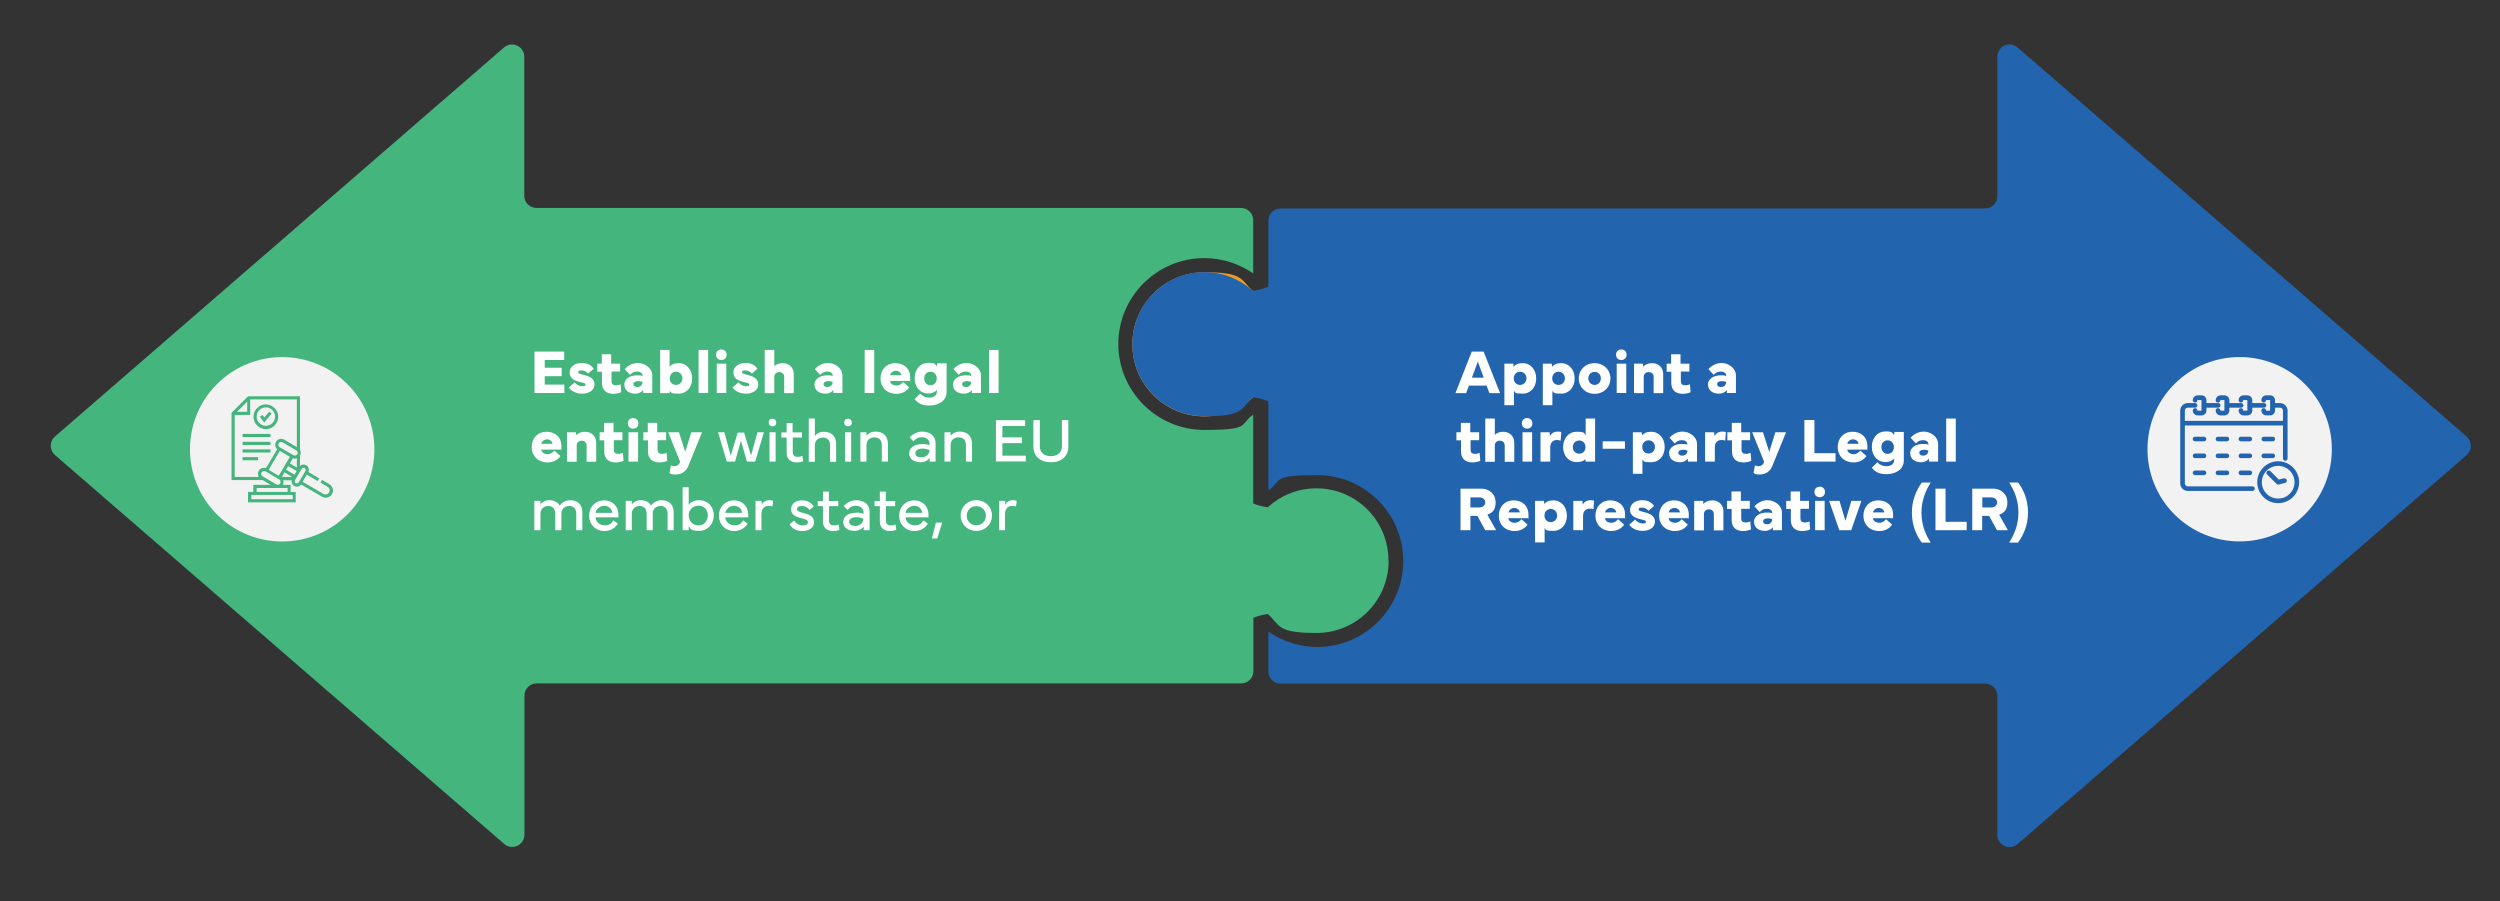 <?xml version="1.0" encoding="UTF-8"?>
<svg id="Layer_1" xmlns="http://www.w3.org/2000/svg" version="1.1" viewBox="0 0 1515.9 546.4">
  <rect x="0" y="0" width="1515.9" height="546.4" fill="#333333" stroke="none"/>
  <!-- Generator: Adobe Illustrator 29.2.1, SVG Export Plug-In . SVG Version: 2.1.0 Build 116)  -->
  <defs>
    <style>
      .st0 {
        fill: #45b57e;
      }

      .st1 {
        fill: #fff;
      }

      .st2 {
        fill: #f2f2f2;
      }

      .st3 {
        fill: #2364ae;
      }

      .st4 {
        opacity: 0;
      }

      .st5 {
        fill: #ef9c26;
      }
    </style>
  </defs>
  <g>
    <path class="st5" d="M759.8,176.5s0,0,.1,0v64.5s0,0-.1,0c-7.8,7.1-18.2,11.5-29.5,11.5-24.2,0-43.7-19.6-43.7-43.7s19.6-43.7,43.7-43.7,21.8,4.4,29.5,11.5Z"/>
    <path class="st3" d="M1495.7,275.9l-272.3,235.9c-4.8,4.2-12.3.7-12.3-5.6v-84.3c0-4.1-3.3-7.4-7.4-7.4h-427.2c-4.1,0-7.4-3.3-7.4-7.4v-24.1c8.7,6,19,9.3,29.7,9.3,28.7,0,52.1-23.4,52.1-52.1s-23.4-52.1-52.1-52.1-21,3.2-29.7,9.3v-163.6c0-4.1,3.3-7.4,7.4-7.4h427.2c4.1,0,7.4-3.3,7.4-7.4V34.4c0-6.4,7.5-9.8,12.3-5.6l272.3,235.9c3.4,3,3.4,8.2,0,11.2Z"/>
    <path class="st3" d="M759.8,176.5c-7.8-7.1-18.2-11.5-29.5-11.5-24.2,0-43.7,19.6-43.7,43.7s19.6,43.7,43.7,43.7,21.8-4.4,29.5-11.5c5.6.7,12.1,2.7,16.7,7.5v-79.6c-4.6,4.8-11.1,6.8-16.7,7.5Z"/>
    <path class="st0" d="M842,340.1c0,24.2-19.6,43.7-43.7,43.7s-21.8-4.4-29.5-11.5c-2.8.4-5.9,1.1-8.8,2.3v32.4c0,4.1-3.3,7.4-7.4,7.4h-427.2c-4.1,0-7.4,3.3-7.4,7.4v84.3c0,6.4-7.5,9.8-12.3,5.6L33.3,275.9c-3.4-3-3.4-8.2,0-11.2L305.6,28.8c4.8-4.2,12.3-.7,12.3,5.6v84.3c0,4.1,3.3,7.4,7.4,7.4h427.2c4.1,0,7.4,3.3,7.4,7.4v32.3c-8.7-6-19-9.3-29.7-9.3-28.7,0-52.1,23.4-52.1,52.1s23.4,52.1,52.1,52.1,21-3.2,29.7-9.3v53.9c2.9,1.2,6,1.9,8.8,2.3,7.8-7.1,18.1-11.5,29.5-11.5,24.2,0,43.7,19.6,43.7,43.7Z"/>
  </g>
  <g>
    <circle class="st4" cx="171.1" cy="272.4" r="62.7" transform="translate(-142.5 200.8) rotate(-45)"/>
    <circle class="st2" cx="171.1" cy="272.4" r="55.9" transform="translate(-142.5 200.8) rotate(-45)"/>
  </g>
  <g>
    <circle class="st4" cx="1358.1" cy="272.4" r="62.7" transform="translate(871.6 1569.3) rotate(-80.8)"/>
    <circle class="st2" cx="1358.1" cy="272.4" r="55.9" transform="translate(205.1 1040.1) rotate(-45)"/>
  </g>
  <g>
    <path class="st1" d="M324.2,213.2h17.9v5.1h-11.8v4.7h10.3v5.1h-10.3v5.1h11.9v5.1h-18.1v-25.2Z"/>
    <path class="st1" d="M348.4,231.8c1.3,1.5,2.8,2.4,4.7,2.4s1.9-.3,1.9-1.1-1.1-.9-3.8-1.6c-3.2-.8-5.8-2.3-5.8-5.6s2.9-5.8,7.3-5.8,6.1,1.9,7.3,3.5l-3.4,2.9c-.7-.8-2-1.9-3.9-1.9s-2.1.5-2.1,1.2,1.3,1,3.5,1.6c3.5.8,6.4,2.3,6.4,5.7s-3.2,5.6-7.4,5.6-6.7-1.7-8.2-3.7l3.6-3.2Z"/>
    <path class="st1" d="M362.1,220.5h2.8v-5.7h5.7v5.7h5.4v4.8h-5.2v5.8c0,1.9,1.1,2.5,2.6,2.5s2-.3,2.9-.6l.4,4.8c-1.2.6-3.1,1-4.7,1-4.1,0-7-2-7-6.7v-6.7h-2.8v-4.8Z"/>
    <path class="st1" d="M378.5,233.3c0-3.5,3.5-5.7,7.5-5.7s2.5.2,3.6.5v-.4c0-1.4-1.2-2.4-3.3-2.4s-3.3.9-4.3,2l-3.2-3.5c1.4-1.5,4.1-3.7,8-3.7s8.7,2.9,8.7,7.6v10.6h-5.5v-1.8c-.9,1.2-2.6,2.2-4.8,2.2-3.8,0-6.6-2-6.6-5.4ZM386.4,234.7c1.8,0,3.2-1.2,3.2-3.1-.6-.3-1.7-.5-2.5-.5-1.8,0-3,.6-3,1.8s1,1.8,2.3,1.8Z"/>
    <path class="st1" d="M400.3,212.2h5.7v10.2c1-1.3,2.7-2.2,5.4-2.2,5,0,8.3,4,8.3,9.3s-3.3,9.2-8.3,9.2-4.2-.7-5.2-1.7l-.2,1.4h-5.7v-26.1ZM406.1,229.4c0,2.4,1.6,4,3.8,4s3.9-1.7,3.9-4-1.7-4-3.9-4-3.8,1.7-3.8,4Z"/>
    <path class="st1" d="M429.4,238.3h-5.8v-26.1h5.8v26.1Z"/>
    <path class="st1" d="M437.4,211.9c1.9,0,3.2,1.3,3.2,3.2s-1.3,3.2-3.2,3.2-3.2-1.3-3.2-3.2,1.3-3.2,3.2-3.2ZM440.4,220.5v17.8h-5.8v-17.8h5.8Z"/>
    <path class="st1" d="M447.7,231.8c1.3,1.5,2.8,2.4,4.7,2.4s1.9-.3,1.9-1.1-1.1-.9-3.8-1.6c-3.2-.8-5.8-2.3-5.8-5.6s2.9-5.8,7.3-5.8,6.1,1.9,7.3,3.5l-3.4,2.9c-.7-.8-2-1.9-3.9-1.9s-2.1.5-2.1,1.2,1.3,1,3.5,1.6c3.5.8,6.4,2.3,6.4,5.7s-3.2,5.6-7.4,5.6-6.7-1.7-8.2-3.7l3.6-3.2Z"/>
    <path class="st1" d="M463.7,238.3v-26.1h5.8v9.9c1.3-1.4,3.3-1.9,5.2-1.9,3.4,0,6.6,2.4,6.6,6.6v11.6h-5.8v-9.9c0-2-1.6-2.9-3-2.9s-3,.9-3,2.9v9.9h-5.9Z"/>
    <path class="st1" d="M493.8,233.3c0-3.5,3.5-5.7,7.5-5.7s2.5.2,3.6.5v-.4c0-1.4-1.2-2.4-3.3-2.4s-3.3.9-4.3,2l-3.2-3.5c1.4-1.5,4.1-3.7,8-3.7s8.7,2.9,8.7,7.6v10.6h-5.5v-1.8c-.9,1.2-2.6,2.2-4.8,2.2-3.8,0-6.6-2-6.6-5.4ZM501.7,234.7c1.8,0,3.2-1.2,3.2-3.1-.6-.3-1.7-.5-2.5-.5-1.8,0-3,.6-3,1.8s1,1.8,2.3,1.8Z"/>
    <path class="st1" d="M530.1,238.3h-5.8v-26.1h5.8v26.1Z"/>
    <path class="st1" d="M543,220.2c4.4,0,8.9,2.7,8.9,8.7s0,1.4-.2,2.1h-12c.2,1.9,2.1,2.8,3.9,2.8s3-1,4-2.2l3.7,3.3c-1.4,2.2-4.2,3.9-7.8,3.9-5.7,0-9.6-3.9-9.6-9.3s3.6-9.3,9-9.3ZM539.7,227.5h6.8c0-1.4-1.5-2.7-3.3-2.7s-3.2,1.3-3.5,2.7Z"/>
    <path class="st1" d="M558,238.8c1.7,1.6,3.3,2.3,5.5,2.3s4.6-1,4.6-3.7v-1c-1,1.3-2.7,2.2-5.3,2.2-4.8,0-8.2-3.9-8.2-9.3s3.5-9.3,8.2-9.3,4.2,1,5.3,2.2l.2-1.9h5.7v17.2c0,5.9-5.4,8.4-10.4,8.4s-7-1.5-9-3.9l3.5-3.5ZM560.4,229.5c0,2.4,1.6,4.1,3.8,4.1s3.8-1.7,3.8-4.1-1.6-4.1-3.8-4.1c-2.3,0-3.8,1.7-3.8,4.1Z"/>
    <path class="st1" d="M577.8,233.3c0-3.5,3.5-5.7,7.5-5.7s2.5.2,3.6.5v-.4c0-1.4-1.2-2.4-3.3-2.4s-3.3.9-4.3,2l-3.2-3.5c1.4-1.5,4.1-3.7,8-3.7s8.7,2.9,8.7,7.6v10.6h-5.5v-1.8c-.9,1.2-2.6,2.2-4.8,2.2-3.8,0-6.6-2-6.6-5.4ZM585.7,234.7c1.8,0,3.2-1.2,3.2-3.1-.6-.3-1.7-.5-2.5-.5-1.8,0-3,.6-3,1.8s1,1.8,2.3,1.8Z"/>
    <path class="st1" d="M605.5,238.3h-5.8v-26.1h5.8v26.1Z"/>
    <path class="st1" d="M331.5,261.8c4.4,0,8.9,2.7,8.9,8.7s0,1.4-.2,2.1h-12c.2,1.9,2.1,2.8,3.9,2.8s3-1,4-2.2l3.7,3.3c-1.4,2.2-4.2,3.9-7.8,3.9-5.7,0-9.6-3.9-9.6-9.3s3.6-9.3,9-9.3ZM328.2,269.1h6.8c0-1.4-1.5-2.7-3.3-2.7s-3.2,1.3-3.5,2.7Z"/>
    <path class="st1" d="M343.8,279.9v-17.8h5.4l.2,1.9c1.3-1.6,3.4-2.2,5.5-2.2,3.4,0,6.6,2.4,6.6,6.6v11.6h-5.8v-9.9c0-2-1.6-2.9-3-2.9s-3,.9-3,2.9v9.9h-5.8Z"/>
    <path class="st1" d="M363.5,262.1h2.8v-5.7h5.7v5.7h5.4v4.8h-5.2v5.8c0,1.9,1.1,2.5,2.6,2.5s2-.3,2.9-.6l.4,4.8c-1.2.6-3.1,1-4.7,1-4.1,0-7-2-7-6.7v-6.7h-2.8v-4.8Z"/>
    <path class="st1" d="M383.9,253.5c1.9,0,3.2,1.3,3.2,3.2s-1.3,3.2-3.2,3.2-3.2-1.3-3.2-3.2,1.3-3.2,3.2-3.2ZM386.9,262.1v17.8h-5.8v-17.8h5.8Z"/>
    <path class="st1" d="M390,262.1h2.8v-5.7h5.7v5.7h5.4v4.8h-5.2v5.8c0,1.9,1.1,2.5,2.6,2.5s2-.3,2.9-.6l.4,4.8c-1.2.6-3.1,1-4.7,1-4.1,0-7-2-7-6.7v-6.7h-2.8v-4.8Z"/>
    <path class="st1" d="M405.2,262.1h6.5l3.8,11.9,3.7-11.9h6.5l-8.3,20.4c-1.4,3.5-4.3,5.2-7.6,5.2s-2.6-.3-3.8-.9l.8-4.6c.7.3,1.4.5,2.1.5,1.6,0,3-.9,3.5-2.7l-7.2-17.8Z"/>
    <path class="st1" d="M435.3,262.1h3.9l3.9,14.2,4.2-14h3.9l4.2,14,3.9-14.2h3.9l-5.3,17.8h-5l-3.6-12.7-3.6,12.7h-5l-5.3-17.8Z"/>
    <path class="st1" d="M468.4,253.9c1.3,0,2.3.9,2.3,2.3s-.9,2.3-2.3,2.3-2.3-.9-2.3-2.3.9-2.3,2.3-2.3ZM466.6,279.9v-17.8h3.7v17.8h-3.7Z"/>
    <path class="st1" d="M473.8,265.3v-3.1h3.2v-5.7h3.6v5.7h5.7v3.1h-5.6v8.9c0,1.9,1.1,2.8,2.9,2.8s2-.2,2.9-.6l.5,3.2c-.9.5-2.5.8-3.9.8-3.7,0-6.1-2.1-6.1-5.7v-9.4h-3.2Z"/>
    <path class="st1" d="M490.4,279.9v-26.1h3.7v10.6c.6-.9,2.3-2.6,5.5-2.6,4.8,0,7.4,3,7.4,7.4v10.8h-3.7v-10c0-3-1.6-4.7-4.3-4.7s-4.9,1.7-4.9,4.7v10h-3.7Z"/>
    <path class="st1" d="M514.2,253.9c1.3,0,2.3.9,2.3,2.3s-.9,2.3-2.3,2.3-2.3-.9-2.3-2.3.9-2.3,2.3-2.3ZM512.4,279.9v-17.8h3.7v17.8h-3.7Z"/>
    <path class="st1" d="M521.7,279.9v-17.8h3.7v2.2c.6-.9,2.3-2.6,5.5-2.6,4.9,0,7.5,3,7.5,7.4v10.8h-3.7v-10c0-3-1.6-4.7-4.4-4.7s-4.9,1.7-4.9,4.7v10h-3.7Z"/>
    <path class="st1" d="M559.1,269.2c2.1,0,3.7.4,4.5.8v-1c0-2.2-1.8-3.9-4.6-3.9s-4,1.3-5.1,2.5l-2.3-2.3c1.4-1.7,4.2-3.6,7.5-3.6,5,0,8.2,2.7,8.2,7v11.2h-3.6v-2.3c-1.1,1.7-3.2,2.7-5.5,2.7-3.9,0-6.9-1.9-6.9-5.4s3.2-5.6,7.9-5.6ZM558.7,277.3c2.9,0,4.9-2,4.9-4.4-.8-.4-2.5-.9-4.4-.9s-4.2.8-4.2,2.7,1.6,2.6,3.7,2.6Z"/>
    <path class="st1" d="M572.7,279.9v-17.8h3.7v2.2c.6-.9,2.3-2.6,5.5-2.6,4.9,0,7.5,3,7.5,7.4v10.8h-3.7v-10c0-3-1.6-4.7-4.4-4.7s-4.9,1.7-4.9,4.7v10h-3.7Z"/>
    <path class="st1" d="M603.9,254.8h17.7v3.5h-13.8v6.9h11.8v3.5h-11.8v7.6h14.2v3.5h-18.1v-25.2Z"/>
    <path class="st1" d="M626.6,270.8v-16.1h3.9v15.9c0,3.7,2.6,6,6.7,6s6.7-2.3,6.7-6v-15.9h3.9v16.1c0,5.8-4.1,9.5-10.6,9.5s-10.6-3.7-10.6-9.5Z"/>
    <path class="st1" d="M324,303.7h3.7v2.2c.6-.9,2.3-2.6,5.4-2.6s5.2,1.3,6.3,3.3c1.1-1.7,3.3-3.3,6.4-3.3,4.8,0,7.3,3,7.3,7.4v10.8h-3.7v-10c0-2.9-1.6-4.7-4.2-4.7s-4.7,1.6-4.8,4.4v10.3h-3.7v-10c0-2.9-1.6-4.7-4.2-4.7s-4.8,1.7-4.8,4.7v10h-3.7v-17.8Z"/>
    <path class="st1" d="M366.4,303.4c5.2,0,8.6,3.9,8.6,8.6s0,1.1-.1,1.7h-13.8c.2,2.7,2.4,4.8,5.5,4.8s4-.9,5.3-3l2.7,2c-1.7,3-4.9,4.5-8.1,4.5-5.4,0-9.3-4-9.3-9.3s3.8-9.3,9.2-9.3ZM371.3,311c-.2-2.5-2.3-4.3-4.9-4.3s-4.8,1.8-5.3,4.3h10.1Z"/>
    <path class="st1" d="M379.4,303.7h3.7v2.2c.6-.9,2.3-2.6,5.4-2.6s5.2,1.3,6.3,3.3c1.1-1.7,3.3-3.3,6.4-3.3,4.8,0,7.3,3,7.3,7.4v10.8h-3.7v-10c0-2.9-1.6-4.7-4.2-4.7s-4.7,1.6-4.8,4.4v10.3h-3.7v-10c0-2.9-1.6-4.7-4.2-4.7s-4.8,1.7-4.8,4.7v10h-3.7v-17.8Z"/>
    <path class="st1" d="M413.9,295.4h3.7v10.7c1.3-1.7,3.3-2.8,6.3-2.8,5.1,0,8.9,3.7,8.9,9.2s-3.9,9.4-8.9,9.4-5-1.1-6.3-2.8v2.4h-3.7v-26.1ZM423.5,318.6c3.4,0,5.7-2.8,5.7-6.1s-2.3-5.9-5.7-5.9-5.9,2.6-5.9,5.9,2.4,6.1,5.9,6.1Z"/>
    <path class="st1" d="M445.1,303.4c5.2,0,8.6,3.9,8.6,8.6s0,1.1-.1,1.7h-13.8c.2,2.7,2.4,4.8,5.5,4.8s4-.9,5.3-3l2.7,2c-1.7,3-4.9,4.5-8.1,4.5-5.4,0-9.3-4-9.3-9.3s3.8-9.3,9.2-9.3ZM450,311c-.2-2.5-2.3-4.3-4.9-4.3s-4.8,1.8-5.3,4.3h10.1Z"/>
    <path class="st1" d="M458.1,321.5v-17.8h3.7v2.4c1-1.9,2.7-2.8,4.6-2.8s2.4.4,2.4.4l-.4,3.4c-.2,0-1-.4-2.2-.4-2,0-4.5,1-4.5,5.1v9.7h-3.7Z"/>
    <path class="st1" d="M481.6,315.6c1,1.7,2.7,3,5,3s3.3-.8,3.3-2-1.1-1.7-3.7-2.3c-3.8-.9-6.5-2.1-6.5-5.6s3-5.3,6.6-5.3,5.9,1.7,7.1,3.7l-2.5,2.1c-1-1.4-2.5-2.4-4.6-2.4s-3,.7-3,1.9,1.3,1.7,3.9,2.4c3.9.9,6.4,2.2,6.4,5.6s-3.3,5.3-7.1,5.3-6.3-1.6-7.7-4.1l2.7-2.2Z"/>
    <path class="st1" d="M495.8,306.9v-3.1h3.2v-5.7h3.6v5.7h5.7v3.1h-5.6v8.9c0,1.9,1.1,2.8,2.9,2.8s2-.2,2.9-.6l.5,3.2c-.9.5-2.5.8-3.9.8-3.7,0-6.1-2.1-6.1-5.7v-9.4h-3.2Z"/>
    <path class="st1" d="M519.1,310.8c2.1,0,3.7.4,4.5.8v-1c0-2.2-1.8-3.9-4.6-3.9s-4,1.3-5.1,2.5l-2.3-2.3c1.4-1.7,4.2-3.6,7.5-3.6,5,0,8.2,2.7,8.2,7v11.2h-3.6v-2.3c-1.1,1.7-3.2,2.7-5.5,2.7-3.9,0-6.9-1.9-6.9-5.4s3.2-5.6,7.9-5.6ZM518.6,318.9c2.9,0,4.9-2,4.9-4.4-.8-.4-2.5-.9-4.4-.9s-4.2.8-4.2,2.7,1.6,2.6,3.7,2.6Z"/>
    <path class="st1" d="M530.3,306.9v-3.1h3.2v-5.7h3.6v5.7h5.7v3.1h-5.6v8.9c0,1.9,1.1,2.8,2.9,2.8s2-.2,2.9-.6l.5,3.2c-.9.5-2.5.8-3.9.8-3.7,0-6.1-2.1-6.1-5.7v-9.4h-3.2Z"/>
    <path class="st1" d="M554.4,303.4c5.2,0,8.6,3.9,8.6,8.6s0,1.1-.1,1.7h-13.8c.2,2.7,2.4,4.8,5.5,4.8s4-.9,5.3-3l2.7,2c-1.7,3-4.9,4.5-8.1,4.5-5.4,0-9.3-4-9.3-9.3s3.8-9.3,9.2-9.3ZM559.2,311c-.2-2.5-2.3-4.3-4.9-4.3s-4.8,1.8-5.3,4.3h10.1Z"/>
    <path class="st1" d="M571.3,316.9l-3,9.6h-3.2l2.4-9.6h3.9Z"/>
    <path class="st1" d="M582.5,312.6c0-5.2,4-9.3,9.5-9.3s9.5,4.1,9.5,9.3-4,9.3-9.5,9.3-9.5-4.1-9.5-9.3ZM592,318.5c3.4,0,5.8-2.5,5.8-5.8s-2.4-5.8-5.8-5.8-5.8,2.5-5.8,5.8,2.4,5.8,5.8,5.8Z"/>
    <path class="st1" d="M605.8,321.5v-17.8h3.7v2.4c1-1.9,2.7-2.8,4.6-2.8s2.4.4,2.4.4l-.4,3.4c-.2,0-1-.4-2.2-.4-2,0-4.5,1-4.5,5.1v9.7h-3.7Z"/>
  </g>
  <g>
    <path class="st1" d="M892.4,213.2h7.2l10,25.2h-6.5l-1.7-4.6h-10.7l-1.7,4.6h-6.5l9.9-25.2ZM892.5,229h7.2l-3.6-9.7-3.6,9.7Z"/>
    <path class="st1" d="M912.1,220.5h5.5l.2,1.9c1-1.3,2.7-2.2,5.4-2.2,5,0,8.3,4,8.3,9.3s-3.3,9.2-8.3,9.2-4.2-.7-5.2-1.7v8.7h-5.8v-25.2ZM917.9,229.4c0,2.4,1.6,4,3.8,4s3.9-1.7,3.9-4-1.7-4-3.9-4-3.8,1.7-3.8,4Z"/>
    <path class="st1" d="M935.4,220.5h5.5l.2,1.9c1-1.3,2.7-2.2,5.4-2.2,5,0,8.3,4,8.3,9.3s-3.3,9.2-8.3,9.2-4.2-.7-5.2-1.7v8.7h-5.8v-25.2ZM941.2,229.4c0,2.4,1.6,4,3.8,4s3.9-1.7,3.9-4-1.7-4-3.9-4-3.8,1.7-3.8,4Z"/>
    <path class="st1" d="M966.9,220.2c5.5,0,9.6,4,9.6,9.3s-4.1,9.3-9.6,9.3-9.6-4-9.6-9.3,4.1-9.3,9.6-9.3ZM966.9,233.4c2.2,0,3.8-1.7,3.8-4s-1.6-3.9-3.8-3.9-3.8,1.7-3.8,3.9,1.6,4,3.8,4Z"/>
    <path class="st1" d="M983.1,211.9c1.9,0,3.2,1.3,3.2,3.2s-1.3,3.2-3.2,3.2-3.2-1.3-3.2-3.2,1.3-3.2,3.2-3.2ZM986.1,220.5v17.8h-5.8v-17.8h5.8Z"/>
    <path class="st1" d="M990.8,238.3v-17.8h5.4l.2,1.9c1.3-1.6,3.4-2.2,5.5-2.2,3.4,0,6.6,2.4,6.6,6.6v11.6h-5.8v-9.9c0-2-1.6-2.9-3-2.9s-3,.9-3,2.9v9.9h-5.8Z"/>
    <path class="st1" d="M1010.5,220.5h2.8v-5.7h5.7v5.7h5.4v4.8h-5.2v5.8c0,1.9,1.1,2.5,2.6,2.5s2-.3,2.9-.6l.4,4.8c-1.2.6-3.1,1-4.7,1-4.1,0-7-2-7-6.7v-6.7h-2.8v-4.8Z"/>
    <path class="st1" d="M1035.6,233.3c0-3.5,3.5-5.7,7.5-5.7s2.5.2,3.6.5v-.4c0-1.4-1.2-2.4-3.3-2.4s-3.3.9-4.3,2l-3.2-3.5c1.4-1.5,4.1-3.7,8-3.7s8.7,2.9,8.7,7.6v10.6h-5.5v-1.8c-.9,1.2-2.6,2.2-4.8,2.2-3.8,0-6.6-2-6.6-5.4ZM1043.5,234.7c1.8,0,3.2-1.2,3.2-3.1-.6-.3-1.7-.5-2.5-.5-1.8,0-3,.6-3,1.8s1,1.8,2.3,1.8Z"/>
    <path class="st1" d="M883,262.1h2.8v-5.7h5.7v5.7h5.4v4.8h-5.2v5.8c0,1.9,1.1,2.5,2.6,2.5s2-.3,2.9-.6l.4,4.8c-1.2.6-3.1,1-4.7,1-4.1,0-7-2-7-6.7v-6.7h-2.8v-4.8Z"/>
    <path class="st1" d="M900.6,279.9v-26.1h5.8v9.9c1.3-1.4,3.3-1.9,5.2-1.9,3.4,0,6.6,2.4,6.6,6.6v11.6h-5.8v-9.9c0-2-1.6-2.9-3-2.9s-3,.9-3,2.9v9.9h-5.9Z"/>
    <path class="st1" d="M926,253.5c1.9,0,3.2,1.3,3.2,3.2s-1.3,3.2-3.2,3.2-3.2-1.3-3.2-3.2,1.3-3.2,3.2-3.2ZM929,262.1v17.8h-5.8v-17.8h5.8Z"/>
    <path class="st1" d="M934.1,279.9v-17.8h5.5l.2,2.4c.8-1.8,2.6-2.8,4.7-2.8s1.4.1,2.2.4l-.4,5.1c-.7-.3-1.5-.4-2.2-.4-2.2,0-4.1,1.2-4.1,4.5v8.6h-5.8Z"/>
    <path class="st1" d="M947.8,271.1c0-5.3,3.3-9.3,8.3-9.3s4.4.9,5.4,2.2v-10.2h5.7v26.1h-5.7l-.2-1.4c-1.1,1.1-3,1.7-5.2,1.7-5,0-8.3-3.9-8.3-9.2ZM957.6,275.1c2.2,0,3.8-1.7,3.8-4s-1.6-4-3.8-4-3.9,1.6-3.9,4,1.7,4,3.9,4Z"/>
    <path class="st1" d="M985.3,272.1h-13.5v-4.5h13.5v4.5Z"/>
    <path class="st1" d="M990,262.1h5.5l.2,1.9c1-1.3,2.7-2.2,5.4-2.2,5,0,8.3,4,8.3,9.3s-3.3,9.2-8.3,9.2-4.2-.7-5.2-1.7v8.7h-5.8v-25.2ZM995.8,271c0,2.4,1.6,4,3.8,4s3.9-1.7,3.9-4-1.7-4-3.9-4-3.8,1.7-3.8,4Z"/>
    <path class="st1" d="M1012,274.9c0-3.5,3.5-5.7,7.5-5.7s2.5.2,3.6.5v-.4c0-1.4-1.2-2.4-3.3-2.4s-3.3.9-4.3,2l-3.2-3.5c1.4-1.5,4.1-3.7,8-3.7s8.7,2.9,8.7,7.6v10.6h-5.5v-1.8c-.9,1.2-2.6,2.2-4.8,2.2-3.8,0-6.6-2-6.6-5.4ZM1020,276.3c1.8,0,3.2-1.2,3.2-3.1-.6-.3-1.7-.5-2.5-.5-1.8,0-3,.6-3,1.8s1,1.8,2.3,1.8Z"/>
    <path class="st1" d="M1033.9,279.9v-17.8h5.5l.2,2.4c.8-1.8,2.6-2.8,4.7-2.8s1.4.1,2.2.4l-.4,5.1c-.7-.3-1.5-.4-2.2-.4-2.2,0-4.1,1.2-4.1,4.5v8.6h-5.8Z"/>
    <path class="st1" d="M1047.3,262.1h2.8v-5.7h5.7v5.7h5.4v4.8h-5.2v5.8c0,1.9,1.1,2.5,2.6,2.5s2-.3,2.9-.6l.4,4.8c-1.2.6-3.1,1-4.7,1-4.1,0-7-2-7-6.7v-6.7h-2.8v-4.8Z"/>
    <path class="st1" d="M1062.5,262.1h6.5l3.8,11.9,3.7-11.9h6.5l-8.3,20.4c-1.4,3.5-4.3,5.2-7.6,5.2s-2.6-.3-3.8-.9l.8-4.6c.7.3,1.4.5,2.1.5,1.6,0,3-.9,3.5-2.7l-7.2-17.8Z"/>
    <path class="st1" d="M1113,279.9h-18.9v-25.2h6.1v20.1h12.8v5.1Z"/>
    <path class="st1" d="M1123.4,261.8c4.4,0,8.9,2.7,8.9,8.7s0,1.4-.2,2.1h-12c.2,1.9,2.1,2.8,3.9,2.8s3-1,4-2.2l3.7,3.3c-1.4,2.2-4.2,3.9-7.8,3.9-5.7,0-9.6-3.9-9.6-9.3s3.6-9.3,9-9.3ZM1120.1,269.1h6.8c0-1.4-1.5-2.7-3.3-2.7s-3.2,1.3-3.5,2.7Z"/>
    <path class="st1" d="M1138.4,280.4c1.7,1.6,3.3,2.3,5.5,2.3s4.6-1,4.6-3.7v-1c-1,1.3-2.7,2.2-5.3,2.2-4.8,0-8.2-3.9-8.2-9.3s3.5-9.3,8.2-9.3,4.2,1,5.3,2.2l.2-1.9h5.7v17.2c0,5.9-5.4,8.4-10.4,8.4s-7-1.5-9-3.9l3.5-3.5ZM1140.8,271.1c0,2.4,1.6,4.1,3.8,4.1s3.8-1.7,3.8-4.1-1.6-4.1-3.8-4.1c-2.3,0-3.8,1.7-3.8,4.1Z"/>
    <path class="st1" d="M1158.2,274.9c0-3.5,3.5-5.7,7.5-5.7s2.5.2,3.6.5v-.4c0-1.4-1.2-2.4-3.3-2.4s-3.3.9-4.3,2l-3.2-3.5c1.4-1.5,4.1-3.7,8-3.7s8.7,2.9,8.7,7.6v10.6h-5.5v-1.8c-.9,1.2-2.6,2.2-4.8,2.2-3.8,0-6.6-2-6.6-5.4ZM1166.1,276.3c1.8,0,3.2-1.2,3.2-3.1-.6-.3-1.7-.5-2.5-.5-1.8,0-3,.6-3,1.8s1,1.8,2.3,1.8Z"/>
    <path class="st1" d="M1185.9,279.9h-5.8v-26.1h5.8v26.1Z"/>
    <path class="st1" d="M885.6,321.5v-25.2h12.7c4.8,0,8.6,3.4,8.6,8.2s-2,6.4-5,7.6l5.3,9.4h-6.6l-4.8-8.7h-4.2v8.7h-6.1ZM891.6,307.7h5.3c2.3,0,3.7-1.4,3.7-3.1s-1.4-3-3.7-3h-5.3v6.1Z"/>
    <path class="st1" d="M917.9,303.4c4.4,0,8.9,2.7,8.9,8.7s0,1.4-.2,2.1h-12c.2,1.9,2.1,2.8,3.9,2.8s3-1,4-2.2l3.7,3.3c-1.4,2.2-4.2,3.9-7.8,3.9-5.7,0-9.6-3.9-9.6-9.3s3.6-9.3,9-9.3ZM914.7,310.7h6.8c0-1.4-1.5-2.7-3.3-2.7s-3.2,1.3-3.5,2.7Z"/>
    <path class="st1" d="M930.7,303.7h5.5l.2,1.9c1-1.3,2.7-2.2,5.4-2.2,5,0,8.3,4,8.3,9.3s-3.3,9.2-8.3,9.2-4.2-.7-5.2-1.7v8.7h-5.8v-25.2ZM936.5,312.6c0,2.4,1.6,4,3.8,4s3.9-1.7,3.9-4-1.7-4-3.9-4-3.8,1.7-3.8,4Z"/>
    <path class="st1" d="M954,321.5v-17.8h5.5l.2,2.4c.8-1.8,2.6-2.8,4.7-2.8s1.4.1,2.2.4l-.4,5.1c-.7-.3-1.5-.4-2.2-.4-2.2,0-4.1,1.2-4.1,4.5v8.6h-5.8Z"/>
    <path class="st1" d="M976.5,303.4c4.4,0,8.9,2.7,8.9,8.7s0,1.4-.2,2.1h-12c.2,1.9,2.1,2.8,3.9,2.8s3-1,4-2.2l3.7,3.3c-1.4,2.2-4.2,3.9-7.8,3.9-5.7,0-9.6-3.9-9.6-9.3s3.6-9.3,9-9.3ZM973.2,310.7h6.8c0-1.4-1.5-2.7-3.3-2.7s-3.2,1.3-3.5,2.7Z"/>
    <path class="st1" d="M991.4,315c1.3,1.5,2.8,2.4,4.7,2.4s1.9-.3,1.9-1.1-1.1-.9-3.8-1.6c-3.2-.8-5.8-2.3-5.8-5.6s2.9-5.8,7.3-5.8,6.1,1.9,7.3,3.5l-3.4,2.9c-.7-.8-2-1.9-3.9-1.9s-2.1.5-2.1,1.2,1.3,1,3.5,1.6c3.5.8,6.4,2.3,6.4,5.7s-3.2,5.6-7.4,5.6-6.7-1.7-8.2-3.7l3.6-3.2Z"/>
    <path class="st1" d="M1015.1,303.4c4.4,0,8.9,2.7,8.9,8.7s0,1.4-.2,2.1h-12c.2,1.9,2.1,2.8,3.9,2.8s3-1,4-2.2l3.7,3.3c-1.4,2.2-4.2,3.9-7.8,3.9-5.7,0-9.6-3.9-9.6-9.3s3.6-9.3,9-9.3ZM1011.8,310.7h6.8c0-1.4-1.5-2.7-3.3-2.7s-3.2,1.3-3.5,2.7Z"/>
    <path class="st1" d="M1027.3,321.5v-17.8h5.4l.2,1.9c1.3-1.6,3.4-2.2,5.5-2.2,3.4,0,6.6,2.4,6.6,6.6v11.6h-5.8v-9.9c0-2-1.6-2.9-3-2.9s-3,.9-3,2.9v9.9h-5.8Z"/>
    <path class="st1" d="M1047.1,303.7h2.8v-5.7h5.7v5.7h5.4v4.8h-5.2v5.8c0,1.9,1.1,2.5,2.6,2.5s2-.3,2.9-.6l.4,4.8c-1.2.6-3.1,1-4.7,1-4.1,0-7-2-7-6.7v-6.7h-2.8v-4.8Z"/>
    <path class="st1" d="M1063.5,316.5c0-3.5,3.5-5.7,7.5-5.7s2.5.2,3.6.5v-.4c0-1.4-1.2-2.4-3.3-2.4s-3.3.9-4.3,2l-3.2-3.5c1.4-1.5,4.1-3.7,8-3.7s8.7,2.9,8.7,7.6v10.6h-5.5v-1.8c-.9,1.2-2.6,2.2-4.8,2.2-3.8,0-6.6-2-6.6-5.4ZM1071.4,317.9c1.8,0,3.2-1.2,3.2-3.1-.6-.3-1.7-.5-2.5-.5-1.8,0-3,.6-3,1.8s1,1.8,2.3,1.8Z"/>
    <path class="st1" d="M1083,303.7h2.8v-5.7h5.7v5.7h5.4v4.8h-5.2v5.8c0,1.9,1.1,2.5,2.6,2.5s2-.3,2.9-.6l.4,4.8c-1.2.6-3.1,1-4.7,1-4.1,0-7-2-7-6.7v-6.7h-2.8v-4.8Z"/>
    <path class="st1" d="M1103.4,295.1c1.9,0,3.2,1.3,3.2,3.2s-1.3,3.2-3.2,3.2-3.2-1.3-3.2-3.2,1.3-3.2,3.2-3.2ZM1106.4,303.7v17.8h-5.8v-17.8h5.8Z"/>
    <path class="st1" d="M1109.3,303.7h6.1l3.6,12.1,3.6-12.1h6.1l-6.2,17.8h-7.2l-6.2-17.8Z"/>
    <path class="st1" d="M1139,303.4c4.4,0,8.9,2.7,8.9,8.7s0,1.4-.2,2.1h-12c.2,1.9,2.1,2.8,3.9,2.8s3-1,4-2.2l3.7,3.3c-1.4,2.2-4.2,3.9-7.8,3.9-5.7,0-9.6-3.9-9.6-9.3s3.6-9.3,9-9.3ZM1135.7,310.7h6.8c0-1.4-1.5-2.7-3.3-2.7s-3.2,1.3-3.5,2.7Z"/>
    <path class="st1" d="M1159.3,310.8c0-7.6,2.7-13.5,6-18.2h5.4c-3,4.8-5.6,10.7-5.6,18.2s2.5,13.4,5.6,18.2h-5.4c-3.3-4.3-6-10.5-6-18.2Z"/>
    <path class="st1" d="M1192.5,321.5h-18.9v-25.2h6.1v20.1h12.8v5.1Z"/>
    <path class="st1" d="M1195.9,321.5v-25.2h12.7c4.8,0,8.6,3.4,8.6,8.2s-2,6.4-5,7.6l5.3,9.4h-6.6l-4.8-8.7h-4.2v8.7h-6.1ZM1202,307.7h5.3c2.3,0,3.7-1.4,3.7-3.1s-1.4-3-3.7-3h-5.3v6.1Z"/>
    <path class="st1" d="M1218.3,329c3-4.8,5.6-10.7,5.6-18.2s-2.5-13.4-5.6-18.2h5.4c3.3,4.3,6,10.5,6,18.2s-2.7,13.5-6,18.2h-5.4Z"/>
  </g>
  <g>
    <path class="st0" d="M161.2,260.2c4.2,0,7.5-3.4,7.5-7.5s-3.4-7.5-7.5-7.5-7.5,3.4-7.5,7.5,3.4,7.5,7.5,7.5ZM161.2,247c3.1,0,5.6,2.5,5.6,5.6s-2.5,5.6-5.6,5.6-5.6-2.5-5.6-5.6,2.5-5.6,5.6-5.6Z"/>
    <polygon class="st0" points="164.7 250.8 163.3 249.6 160.3 253.1 159.1 251.6 157.6 252.7 160.2 256.2 164.7 250.8"/>
    <rect class="st0" x="147.1" y="263.1" width="16.9" height="1.9"/>
    <rect class="st0" x="147.1" y="267.9" width="16.9" height="1.9"/>
    <rect class="st0" x="147.1" y="272.5" width="16.9" height="1.9"/>
    <rect class="st0" x="147.1" y="277.2" width="9.4" height="1.9"/>
    <path class="st0" d="M201.7,296.3c-.3-1.1-1-2.1-2-2.7l-4.4-2.6-1,1.6,4.4,2.6c.6.3,1,.9,1.1,1.5.2.6,0,1.3-.3,1.9-.7,1.2-2.2,1.6-3.4.9l-12.6-7.4,1.8-3.1.7-1.2,6.6,3.9,1-1.6-6.6-3.9c.6-1.5.1-3.2-1.3-4.1-1.2-.7-2.8-.5-3.8.4v-6.2c.6-1.1.6-2.5,0-3.6v-32.4h-31.5l-10,10v28.8h0v12h18.8l4.9,2.9h-10.5v4.3h-3.2v6.3h3.2s22.6,0,22.6,0h0s3.1,0,3.1,0v-6.3h-3.1v-4.3h-4.7c.4-.8.6-1.7.3-2.6,0,0,0-.2,0-.2h5.1c-.3,1.3.3,2.8,1.5,3.5.5.3,1.1.4,1.6.4s.5,0,.8-.1c.7-.2,1.3-.6,1.8-1.2l12.7,7.4c.7.4,1.5.6,2.2.6,1.5,0,3-.8,3.8-2.2.6-1,.8-2.2.5-3.3ZM177.5,300.1v2.6h-3.1s-18.8,0-18.8,0h0s-3.2,0-3.2,0v-2.6h25.1ZM174.4,298.3h-18.8v-2.4h18.8v2.4ZM178.6,287.8l-5.2-3,1.3-2.2,5.2,3-1.3,2.2ZM158.6,286.4c.2-.4.6-.7,1.1-.8.1,0,.3,0,.4,0,.3,0,.6,0,.9.2l8.3,4.9c.4.2.7.6.8,1.1.1.4,0,.9-.2,1.3h0c-.2.4-.6.7-1.1.8-.4.1-.9,0-1.3-.2l-8.3-4.9c-.8-.5-1.1-1.6-.6-2.4ZM180.3,275.4h0c-.5.8-1.6,1.1-2.4.6l-7.6-4.4-.7-.4c-.4-.2-.7-.6-.8-1.1-.1-.4,0-.9.2-1.3.2-.4.6-.7,1.1-.8.1,0,.3,0,.4,0,.3,0,.6,0,.9.2l8.3,4.9c.8.5,1.1,1.6.6,2.4ZM177.5,277.9c.4.1.8.2,1.2.2s.9,0,1.3-.2v5.6l-4.3-2.5,1.8-3ZM169.7,273.4l6.1,3.6-2.8,4.7-2.2,3.8h0s-1.8,3-1.8,3l-6.1-3.6,6.7-11.4ZM172.5,286.4l4.7,2.8h-6.3l1.6-2.8ZM149.9,243.5v6.2h-6.2l6.2-6.2ZM142.3,276.3v-24.7h9.4v-9.4h28.3v28.9l-7.7-4.5c-.8-.5-1.8-.6-2.7-.4-.9.2-1.7.8-2.2,1.7-.5.8-.6,1.8-.4,2.7.2.7.6,1.4,1.1,1.8l-6.8,11.5c-.7-.3-1.4-.3-2.2-.1-.9.2-1.7.8-2.2,1.7-.7,1.2-.6,2.6,0,3.7h-14.6v-12.9h0ZM180.3,293.1c-.3,0-.7,0-1-.1-.6-.4-.8-1.2-.5-1.8l4.1-6.9c.2-.4.7-.7,1.1-.7s.5,0,.7.2c.6.4.8,1.2.5,1.8l-4.1,6.9c-.2.3-.5.5-.8.6Z"/>
  </g>
  <g>
    <path class="st3" d="M1381.4,279.7c-7,0-12.7,5.7-12.7,12.7s5.7,12.7,12.7,12.7c7,0,12.7-5.7,12.7-12.7,0-7-5.7-12.7-12.7-12.7ZM1381.4,302.3c-5.5,0-9.9-4.4-9.9-9.9s4.4-9.9,9.9-9.9c5.5,0,9.9,4.4,9.9,9.9,0,5.5-4.4,9.9-9.9,9.9Z"/>
    <path class="st3" d="M1384.8,290l-3,.8-5.1-5.1c-.5-.5-1.4-.5-2,0-.6.5-.6,1.4,0,2l5.7,5.7c.3.3.6.4,1,.4.1,0,.2,0,.4,0l3.8-1c.8-.2,1.2-1,1-1.7-.2-.8-1-1.2-1.7-1Z"/>
    <path class="st3" d="M1365.8,294.9h-39.2c-1,0-1.8-.8-1.8-1.8v-35.1h59.5v20c0,.8.6,1.4,1.4,1.4s1.4-.6,1.4-1.4v-21.4s0,0,0,0v-7.6c0-2.5-2.1-4.6-4.6-4.6h-3v-1.7c0-1.6-1.3-3-3-3h-2.3c-1.6,0-3,1.3-3,3,0,.8.6,1.4,1.4,1.4s1.4-.6,1.4-1.4c0,0,0-.1.1-.1h2.3c0,0,.1,0,.1.1v6.2c0,0,0,.1-.1.1h-2.3c0,0-.1,0-.1-.1,0-.8-.6-1.4-1.4-1.4s-1.4.6-1.4,1.4c0,1.6,1.3,3,3,3h2.3c1.6,0,3-1.3,3-3v-1.7h3c1,0,1.8.8,1.8,1.8v6.2h-59.5v-6.2c0-1,.8-1.8,1.8-1.8h4.4c.8,0,1.4-.6,1.4-1.4s-.6-1.4-1.4-1.4h-4.4c-2.5,0-4.6,2.1-4.6,4.6v44.1c0,2.5,2.1,4.6,4.6,4.6h39.2c.8,0,1.4-.6,1.4-1.4s-.6-1.4-1.4-1.4Z"/>
    <path class="st3" d="M1331,244.1c.8,0,1.4-.6,1.4-1.4,0,0,0-.1.1-.1h2.3c0,0,.1,0,.1.1v6.2c0,0,0,.1-.1.1h-2.3c0,0-.1,0-.1-.1,0-.8-.6-1.4-1.4-1.4-.8,0-1.4.6-1.4,1.4,0,1.6,1.3,3,3,3h2.3c1.6,0,3-1.3,3-3v-1.7h7.1c.8,0,1.4-.6,1.4-1.4s-.6-1.4-1.4-1.4h-7.1v-1.7c0-1.6-1.3-3-3-3h-2.3c-1.6,0-3,1.3-3,3,0,.8.6,1.4,1.4,1.4Z"/>
    <path class="st3" d="M1344.9,244.1c.8,0,1.4-.6,1.4-1.4,0,0,0-.1.1-.1h2.3c0,0,.1,0,.1.1v6.2c0,0,0,.1-.1.1h-2.3c0,0-.1,0-.1-.1,0-.8-.6-1.4-1.4-1.4s-1.4.6-1.4,1.4c0,1.6,1.3,3,3,3h2.3c1.6,0,3-1.3,3-3v-1.7h7.1c.8,0,1.4-.6,1.4-1.4s-.6-1.4-1.4-1.4h-7.1v-1.7c0-1.6-1.3-3-3-3h-2.3c-1.6,0-3,1.3-3,3,0,.8.6,1.4,1.4,1.4Z"/>
    <path class="st3" d="M1358.8,244.1c.8,0,1.4-.6,1.4-1.4s0-.1.1-.1h2.3c0,0,.1,0,.1.1v6.2c0,0,0,.1-.1.1h-2.3c0,0-.1,0-.1-.1,0-.8-.6-1.4-1.4-1.4s-1.4.6-1.4,1.4c0,1.6,1.3,3,3,3h2.3c1.6,0,3-1.3,3-3v-1.7h7.1c.8,0,1.4-.6,1.4-1.4s-.6-1.4-1.4-1.4h-7.1v-1.7c0-1.6-1.3-3-3-3h-2.3c-1.6,0-3,1.3-3,3,0,.8.6,1.4,1.4,1.4Z"/>
    <path class="st3" d="M1336.4,264.8h-5.4c-.8,0-1.4.6-1.4,1.4s.6,1.4,1.4,1.4h5.4c.8,0,1.4-.6,1.4-1.4s-.6-1.4-1.4-1.4Z"/>
    <path class="st3" d="M1350.3,264.8h-5.4c-.8,0-1.4.6-1.4,1.4s.6,1.4,1.4,1.4h5.4c.8,0,1.4-.6,1.4-1.4s-.6-1.4-1.4-1.4Z"/>
    <path class="st3" d="M1364.2,264.8h-5.4c-.8,0-1.4.6-1.4,1.4s.6,1.4,1.4,1.4h5.4c.8,0,1.4-.6,1.4-1.4s-.6-1.4-1.4-1.4Z"/>
    <path class="st3" d="M1378.1,264.8h-5.4c-.8,0-1.4.6-1.4,1.4s.6,1.4,1.4,1.4h5.4c.8,0,1.4-.6,1.4-1.4s-.6-1.4-1.4-1.4Z"/>
    <path class="st3" d="M1336.4,275h-5.4c-.8,0-1.4.6-1.4,1.4s.6,1.4,1.4,1.4h5.4c.8,0,1.4-.6,1.4-1.4s-.6-1.4-1.4-1.4Z"/>
    <path class="st3" d="M1350.3,275h-5.4c-.8,0-1.4.6-1.4,1.4s.6,1.4,1.4,1.4h5.4c.8,0,1.4-.6,1.4-1.4s-.6-1.4-1.4-1.4Z"/>
    <path class="st3" d="M1364.2,275h-5.4c-.8,0-1.4.6-1.4,1.4s.6,1.4,1.4,1.4h5.4c.8,0,1.4-.6,1.4-1.4s-.6-1.4-1.4-1.4Z"/>
    <path class="st3" d="M1378.1,275h-5.4c-.8,0-1.4.6-1.4,1.4s.6,1.4,1.4,1.4h5.4c.8,0,1.4-.6,1.4-1.4s-.6-1.4-1.4-1.4Z"/>
    <path class="st3" d="M1336.4,285.3h-5.4c-.8,0-1.4.6-1.4,1.4s.6,1.4,1.4,1.4h5.4c.8,0,1.4-.6,1.4-1.4s-.6-1.4-1.4-1.4Z"/>
    <path class="st3" d="M1350.3,285.3h-5.4c-.8,0-1.4.6-1.4,1.4s.6,1.4,1.4,1.4h5.4c.8,0,1.4-.6,1.4-1.4s-.6-1.4-1.4-1.4Z"/>
    <path class="st3" d="M1364.2,285.3h-5.4c-.8,0-1.4.6-1.4,1.4s.6,1.4,1.4,1.4h5.4c.8,0,1.4-.6,1.4-1.4s-.6-1.4-1.4-1.4Z"/>
  </g>
</svg>